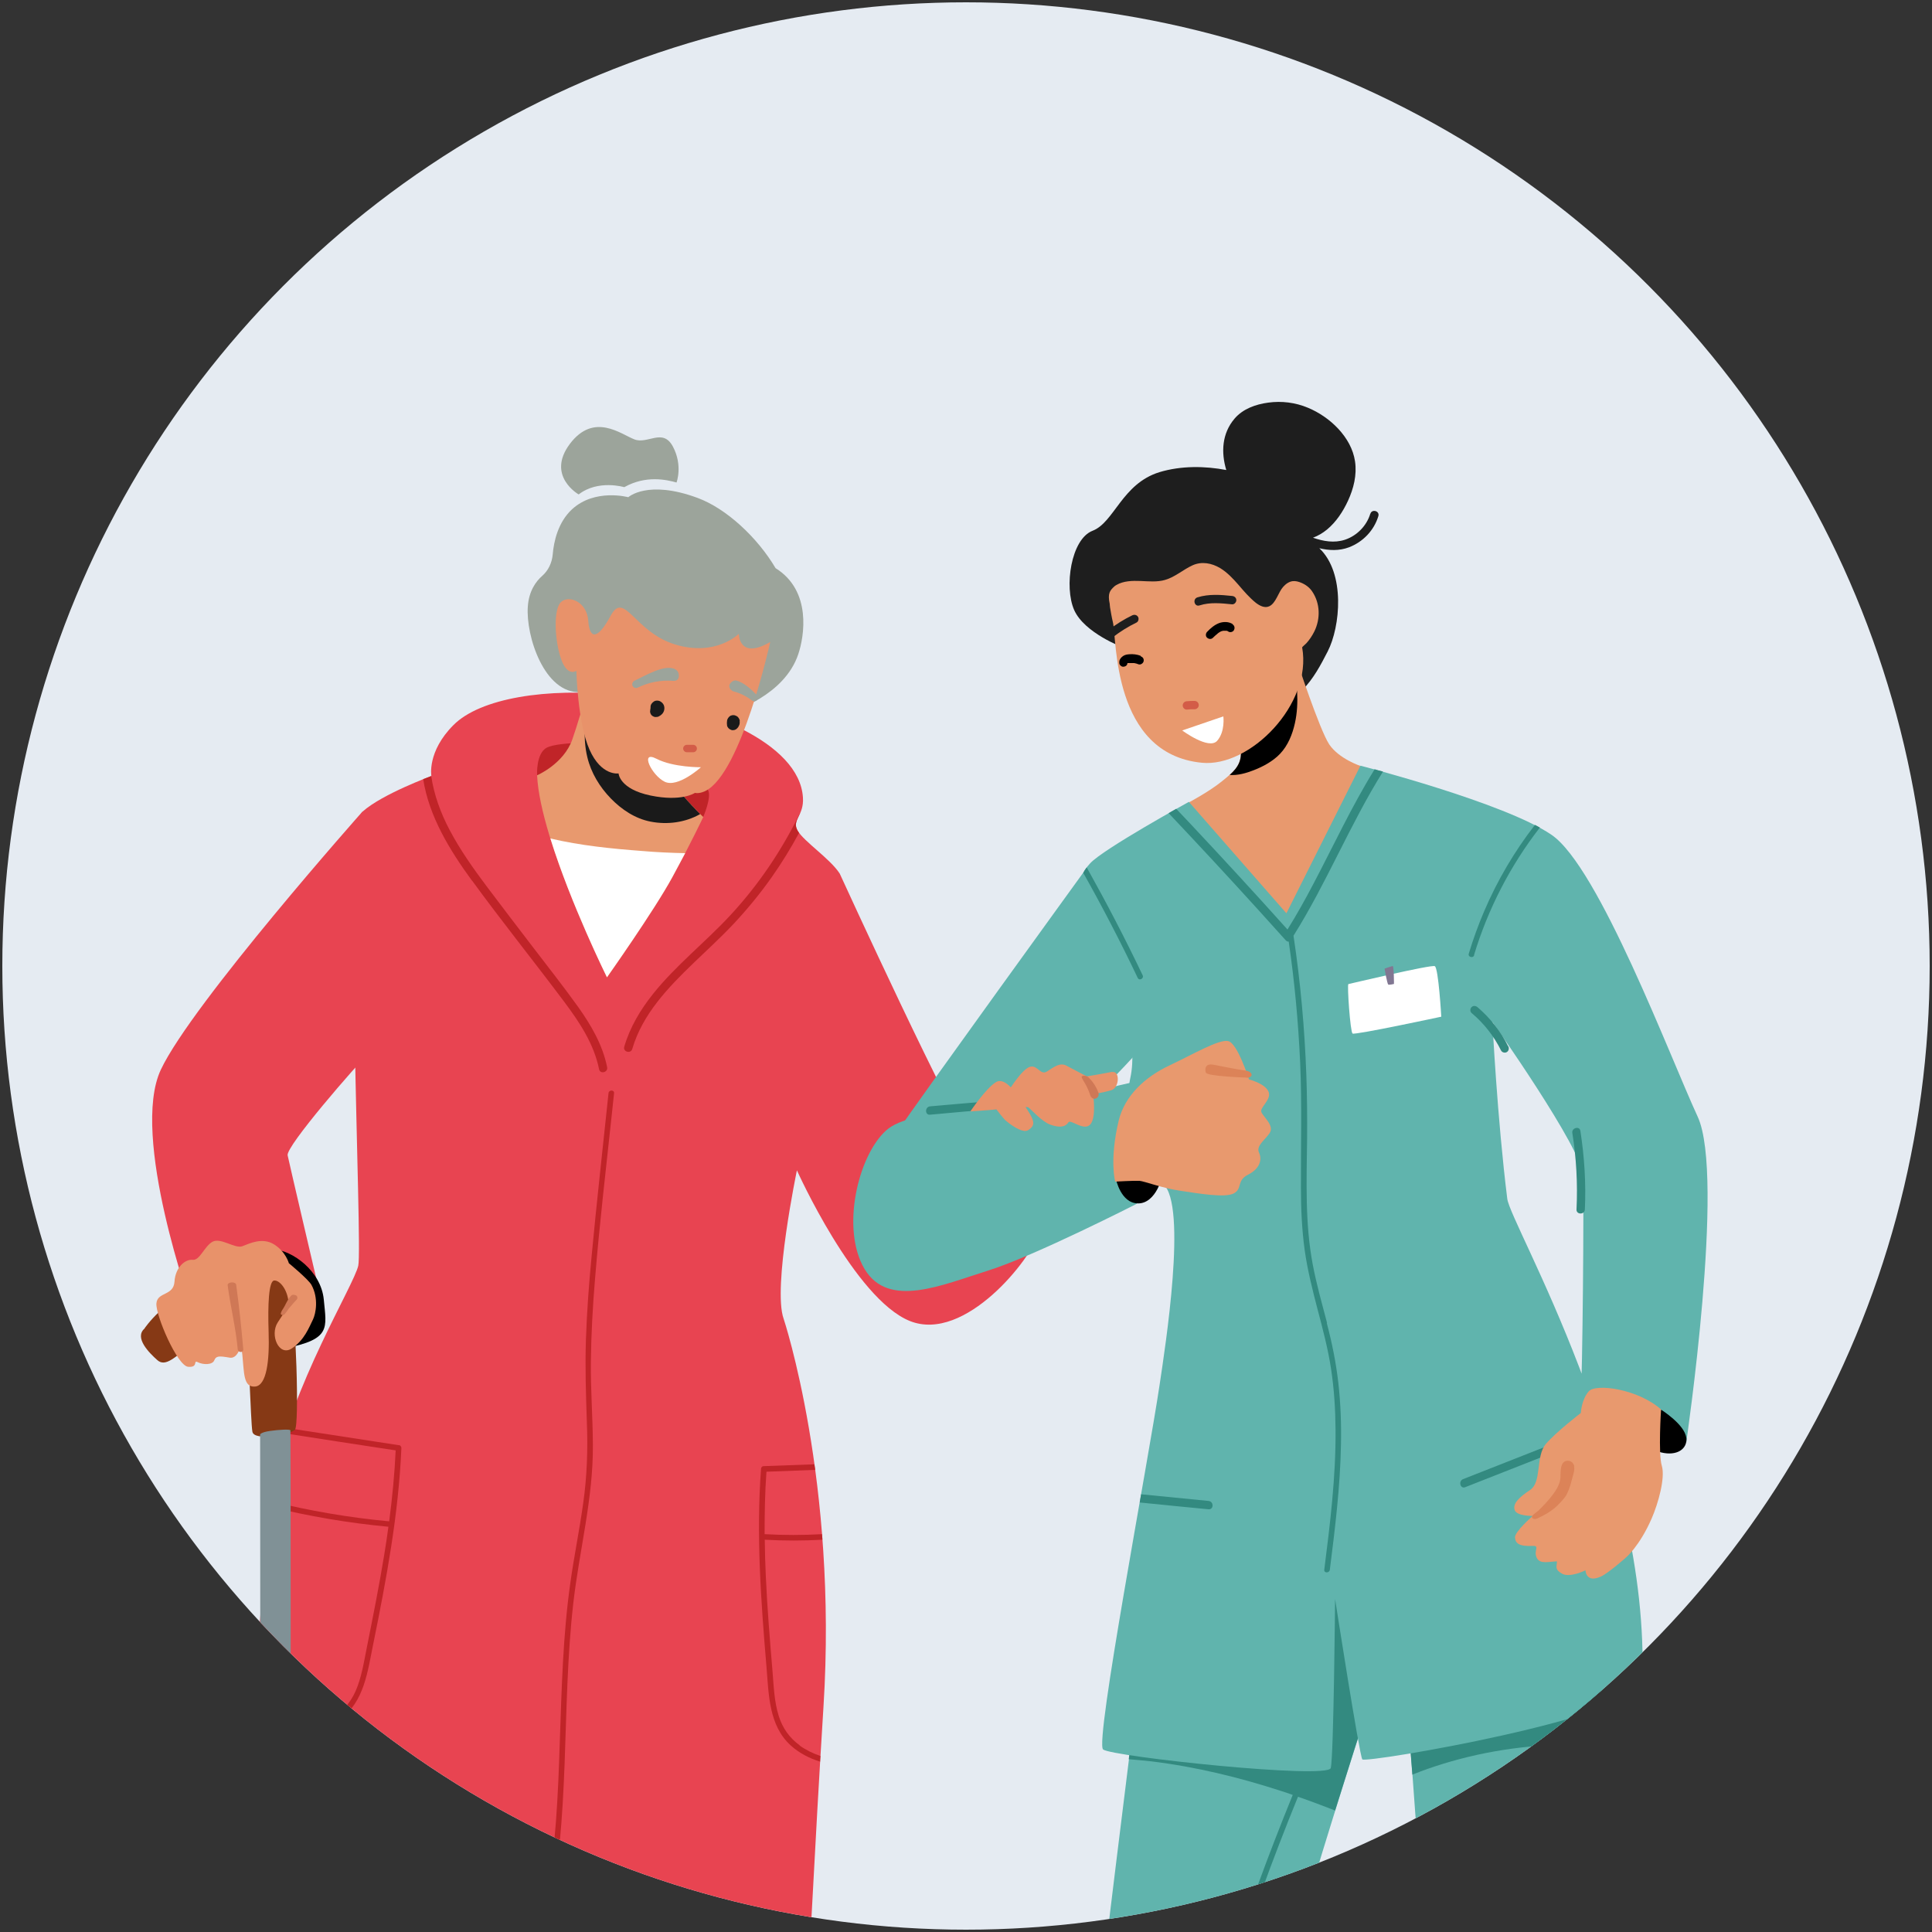 <?xml version="1.0" encoding="UTF-8"?>
<svg xmlns="http://www.w3.org/2000/svg" xmlns:xlink="http://www.w3.org/1999/xlink" id="Calque_1" data-name="Calque 1" width="200" height="200" viewBox="0 0 125 125">
  <rect x="0" y="0" width="125" height="125" fill="#333333" stroke="none"/>
  <defs>
    <clipPath id="clippath">
      <circle cx="62.5" cy="62.5" r="62.35" style="fill: none; stroke-width: 0px;"></circle>
    </clipPath>
  </defs>
  <g style="clip-path: url(#clippath);">
    <circle cx="62.5" cy="62.5" r="62.35" style="fill: #e5ebf2; stroke-width: 0px;"></circle>
    <g>
      <g>
        <path d="M33.54,165.23s0,1.33-.08,1.63c-.07.31-1.25,8.06-.76,8.21.49.15,15.6.09,16.2-.11.6-.2.55-1.33.32-1.63-.23-.29-2.05-.91-2.72-1.27-.67-.36-6.6-5-7.07-5.77s3.64-30.93,3.85-33.22c.2-2.3-11.25-10.38-11.25-10.38,0,0,.4,26.13.54,29.28.15,3.15.97,13.26.97,13.26Z" style="fill: #e8996e; stroke-width: 0px;"></path>
        <g>
          <path d="M63.17,74.43c-1.32-1.47-8.84-17.91-8.84-17.91-.62-.96-2.3-2.06-2.72-2.77-.41-.71.42-.96.34-2.15-.22-3.56-6.35-6.04-11.89-6.63-4.7-.5-9,.21-10.72,1.94-1.72,1.72-1.43,3.3-1.43,3.3,0,0-3.15,1.15-4.44,2.29-1.29,1.15,0,28.1-.29,29.39-.29,1.29-4.3,7.74-5.45,13.62-1.15,5.88-3.15,48.17-1.72,49.6,1.43,1.43,6.74,2.58,9.75,2.58,2.65,0,4.3,2.55,6.02,4.24.98-7.71,3.33-25.58,3.33-25.58l.24,27.18c2.71.39,6.38.1,8.76-.4,3.44-.72,7.02-.43,7.02-.43,0,0,1.09-25.37,2.15-42.29.92-14.58-2.58-25.09-2.58-25.09-.72-2.01.86-9.6.86-9.6,0,0,3.73,8.31,7.31,9.75,3.58,1.43,7.89-4.08,8.32-5.66.43-1.58-3.58-4.67-4.01-5.38Z" style="fill: #e84451; stroke-width: 0px;"></path>
          <path d="M39.37,70.74c-.37,3.54-.77,7.07-1.1,10.61-.17,1.77-.3,3.54-.36,5.31-.06,1.79,0,3.57.06,5.36.07,1.77.01,3.51-.24,5.26-.24,1.72-.59,3.42-.83,5.14-.48,3.39-.56,6.82-.68,10.24-.11,3.45-.26,6.91-.88,10.31-.08.42-.16.84-.25,1.26-.05.23.3.32.35.1.73-3.36.96-6.79,1.09-10.22.13-3.46.17-6.92.56-10.36.39-3.44,1.3-6.81,1.27-10.29-.01-1.79-.15-3.57-.13-5.36.02-1.79.12-3.58.27-5.37.29-3.56.71-7.12,1.09-10.68.05-.44.09-.88.14-1.32.02-.23-.34-.23-.36,0Z" style="fill: #c02428; stroke-width: 0px;"></path>
          <path d="M51.74,112.92c-.66-.47-1.12-1.13-1.36-1.91-.29-.93-.32-1.93-.4-2.89-.17-2.04-.34-4.07-.43-6.11-.04-.8-.06-1.59-.07-2.39,1.24.07,2.49.07,3.73,0,0-.12-.02-.24-.03-.36-1.23.07-2.47.07-3.71,0,0-1.35.02-2.69.12-4.04,1.05-.04,2.1-.08,3.15-.12-.02-.12-.03-.24-.05-.36-1.1.04-2.2.08-3.3.12-.08,0-.15.09-.15.16-.32,4.27-.01,8.55.35,12.81.15,1.78.14,3.8,1.57,5.1.54.49,1.2.83,1.9,1.05,0-.12.01-.25.02-.37-.48-.16-.93-.38-1.35-.68Z" style="fill: #c02428; stroke-width: 0px;"></path>
          <path d="M25.84,93.51c-2.43-.37-4.85-.75-7.28-1.12-.04.12-.08.23-.11.35,2.38.37,4.77.74,7.15,1.1-.07,1.53-.22,3.06-.42,4.59-2.59-.24-5.16-.68-7.69-1.31-.01.12-.03.24-.04.36,2.52.62,5.09,1.06,7.68,1.3-.08.6-.17,1.21-.27,1.81-.33,2.02-.73,4.02-1.13,6.02-.19.95-.34,1.94-.73,2.82-.33.74-.86,1.35-1.57,1.74-1.37.76-3.05.76-4.57.61-.16-.02-.31-.04-.47-.06,0,.12-.01.24-.02.37.38.05.77.09,1.16.11,1.51.09,3.2-.05,4.47-.96,1.57-1.12,1.79-3.13,2.15-4.88.85-4.19,1.64-8.4,1.82-12.68,0-.07-.06-.16-.13-.18Z" style="fill: #c02428; stroke-width: 0px;"></path>
          <path d="M23.46,52.5s-11.03,12.42-13.05,16.7c-2.02,4.28,2.02,15.49,2.02,15.49,0,0,2.31-2.25,4.39-2.37,2.08-.12,3.7.64,3.7.64,0,0-1.79-7.63-1.91-8.21-.12-.58,4.34-5.72,5.49-6.88,1.16-1.16-.65-15.37-.65-15.37Z" style="fill: #e84451; stroke-width: 0px;"></path>
          <path d="M34.75,50.15s-.08-1.41.63-1.78c.71-.37,3.95-.52,6.57.24,2.61.76,3.65,2.05,3.87,2.53.22.48-.32,1.71-.32,1.71l-10.75-2.7Z" style="fill: #c02428; stroke-width: 0px;"></path>
          <path d="M51.71,53.9c-.04-.05-.07-.1-.1-.15-.26-.45-.03-.71.16-1.15-.01.02-.03.03-.04.06-1.17,2.39-2.67,4.61-4.48,6.56-1.62,1.75-3.52,3.23-5.01,5.1-.81,1.02-1.48,2.14-1.85,3.4-.1.34.43.48.52.14.66-2.25,2.32-3.97,3.97-5.56.86-.83,1.74-1.63,2.56-2.5.9-.96,1.74-1.98,2.5-3.06.64-.91,1.23-1.87,1.76-2.85Z" style="fill: #c02428; stroke-width: 0px;"></path>
          <path d="M30.54,56.97c1.93,2.65,3.99,5.21,5.96,7.84.99,1.32,1.93,2.73,2.26,4.37.07.34.6.2.52-.14-.29-1.44-1.04-2.72-1.88-3.9-.94-1.31-1.94-2.58-2.92-3.86-1-1.31-2-2.61-2.99-3.93-.87-1.16-1.72-2.36-2.4-3.65-.58-1.1-1.01-2.27-1.19-3.49-.01,0-.21.08-.52.2.38,2.42,1.72,4.6,3.15,6.56Z" style="fill: #c02428; stroke-width: 0px;"></path>
        </g>
        <path d="M39.27,63.23s-4.32-8.73-4.52-13.07c0,0,1.72-.73,2.28-2.32.56-1.59,1.82-6.13,1.82-6.13l5.17,2.31s-1.62,3.59-.93,5.78c.34,1.08,2.41,3.06,2.41,3.06,0,0-.8,1.7-2,3.9-1.2,2.2-4.23,6.48-4.23,6.48Z" style="fill: #e8996e; stroke-width: 0px;"></path>
        <path d="M38,45.56c-.22.41-.14.99-.16,1.44-.03.67,0,1.34.16,1.99.24,1.01.8,1.93,1.52,2.67.7.72,1.58,1.31,2.58,1.5,1.07.21,2.24.06,3.2-.49-.52-.52-1.94-1.99-2.21-2.87-.69-2.19.93-5.78.93-5.78l-5.17-2.31s-.47,1.7-.97,3.38c.14.1.21.28.11.47Z" style="fill: #1a1a1a; stroke-width: 0px;"></path>
        <path d="M41.56,55.06c-1.99-.15-4-.35-5.95-.81,1.31,4.23,3.66,8.98,3.66,8.98,0,0,3.03-4.28,4.23-6.48.3-.56.58-1.08.83-1.55-.92-.02-1.85-.06-2.77-.14Z" style="fill: #fff; stroke-width: 0px;"></path>
        <path d="M47.38,46.02s3.37-.99,4.27-3.7c.38-1.13.89-4.09-1.47-5.56-1.17-1.98-3.18-3.86-5.06-4.55-3.23-1.19-4.47-.04-4.47-.04,0,0-2.16-.59-3.65.79-.89.83-1.17,2.06-1.24,2.92-.05.53-.28,1.03-.68,1.38-.4.35-.86.97-.93,1.98-.14,1.9,1.07,5.66,3.41,5.54,2.34-.12,9.81,1.25,9.81,1.25Z" style="fill: #9ca49b; stroke-width: 0px;"></path>
        <path d="M43.78,31.22c-.65-.18-1.98-.49-3.39.3,0,0-1.69-.51-2.95.47,0,0-2.12-1.2-.57-3.27,1.56-2.07,3.31-.62,4.18-.29.86.33,1.84-.76,2.49.47.65,1.23.23,2.32.23,2.32Z" style="fill: #9ca49b; stroke-width: 0px;"></path>
        <path d="M49.83,41.55s-1.86,8.46-4.18,9.62c0,0-.37.2-.69.13,0,0-.85.59-2.87.17-2.02-.42-2.07-1.43-2.07-1.43,0,0-1.11.19-1.88-1.54-.77-1.73-.85-5.1-.85-5.1,0,0-.56.42-.98-.74-.42-1.17-.53-3.26,0-3.72s1.67.02,1.75,1.22c.08,1.19.59,1.28,1.46-.34.88-1.62,1.54,1.09,4.17,1.88,2.63.8,4.11-.69,4.11-.69,0,0,0,1.71,2.03.53Z" style="fill: #e8926a; stroke-width: 0px;"></path>
        <path d="M47.38,44.7s.05.03.07.03c.43.11.85.32,1.2.59.11.08.26.06.34-.04.03-.03.09-.19,0-.29-.43-.43-.86-.83-1.35-.96-.13-.03-.29.04-.41.21-.08.12-.06.32.14.45Z" style="fill: #9ca49b; stroke-width: 0px;"></path>
        <path d="M44.44,48.67h.41c.13,0,.24-.11.24-.24s-.11-.24-.24-.24h-.41c-.13,0-.24.11-.24.24s.11.24.24.24Z" style="fill: #d35c48; stroke-width: 0px;"></path>
        <path d="M45.35,49.64s-1.78.02-2.88-.55-.31,1.08.54,1.49c.85.41,2.34-.94,2.34-.94Z" style="fill: #fff; stroke-width: 0px;"></path>
        <path d="M40.97,44.11c-.07.07-.09.18-.04.27.06.12.2.17.33.11.71-.35,1.5-.5,2.29-.44.13.01.4-.01.37-.39-.02-.24-.2-.36-.33-.4-.68-.23-1.76.41-2.55.79-.03.01-.05.03-.07.05Z" style="fill: #9ca49b; stroke-width: 0px;"></path>
        <path d="M42.97,45.69c-.02-.09-.08-.18-.15-.24-.09-.08-.2-.13-.32-.12-.07,0-.14.02-.2.06-.06.04-.11.09-.15.15-.04.06-.06.13-.06.2,0,.02,0,.04,0,.06,0,.02,0,.04-.01.06,0,.05-.02.11-.02.17,0,.09.04.18.1.25.04.04.11.08.17.1.08.02.13.01.21,0,.04,0,.08-.03.12-.05.05-.02.09-.06.13-.09.16-.13.23-.35.18-.55Z" style="fill: #1a1a1a; stroke-width: 0px;"></path>
        <path d="M47.87,46.63s-.03-.09-.05-.13c-.02-.04-.05-.07-.07-.1-.01-.02-.03-.03-.05-.04-.02-.01-.03-.03-.06-.04-.07-.03-.11-.05-.19-.05-.04,0-.09,0-.13.02-.02,0-.06.02-.09.04-.03.02-.05.04-.07.06-.05.05-.07.1-.1.16-.01.03-.02.07-.02.1,0,.04-.01.07-.01.11,0,.05,0,.1.01.15,0,.01,0,.02,0,.04.01.03.02.06.04.09.02.04.05.07.08.1.05.04.1.07.16.09.06.02.13.02.2,0,.11-.03.19-.11.25-.2.02-.04.04-.08.06-.12,0-.02.02-.05.02-.07,0-.03.01-.07.01-.1,0-.03,0-.07-.01-.1Z" style="fill: #1a1a1a; stroke-width: 0px;"></path>
        <g>
          <g>
            <path d="M12.51,86.09s2.95,1.73,5.94,1.14c2.99-.58,2.67-1.31,2.5-3.14-.17-1.83-2-3.2-3.33-3.28-1.33-.08-5.65,3.37-5.11,5.28Z" style="fill: #000; stroke-width: 0px;"></path>
            <path d="M9.35,85.95s1.23-1.87,3.93-3.05c2.7-1.17,5.16-.82,5.51.59.35,1.41.59,8.73.29,9.02-.29.29-2.64.76-2.75.12-.12-.64-.23-6.09-.47-6.74-.23-.64-2.05-.18-3.28.88-1.23,1.05-1.87,1.7-2.4,1.23-.53-.47-1.52-1.46-.82-2.05Z" style="fill: #863915; stroke-width: 0px;"></path>
            <path d="M18.69,81.73s1.26,1.04,1.46,1.4c.48.87.28,1.87.1,2.24-.25.5-.56,1.35-1.38,1.88-.82.53-1.43-.87-.9-1.69.53-.82.72-1.05.7-1.3-.08-.88-.6-1.45-.94-1.41-.34.05-.41,1.53-.35,3.35s-.12,3.45-.88,3.51c-.76.06-.7-.88-.82-2.05-.12-1.17-.12.29-.82.18-.7-.12-.88-.12-1,.18-.12.29-.7.29-1.05.12-.35-.18.06.35-.64.29-.7-.06-2.11-3.34-2.05-4.1.06-.76,1.11-.47,1.17-1.41s.7-1.46,1.17-1.41c.47.06.76-.88,1.29-1.17.53-.29,1.46.47,1.93.29.47-.18,1.29-.59,2.05-.12.76.47.96,1.22.96,1.22Z" style="fill: #e8926a; stroke-width: 0px;"></path>
            <path d="M15.28,83.12c-.03-.22-.58-.19-.55.04.18,1.39.53,2.75.65,4.14.02.23.38.23.36,0-.12-1.4-.27-2.79-.46-4.18Z" style="fill: #cf7856; stroke-width: 0px;"></path>
            <path d="M19.2,83.84c-.07-.06-.27-.1-.34-.03-.3.3-.36.61-.6.95-.05.08-.14.26-.06.3.09.05.19.02.24-.06.06-.08.12-.16.18-.24,0,0,.01-.02.02-.03,0,0,.01-.01.01-.02.01-.02.03-.03.04-.05.03-.04.06-.08.1-.12.13-.16.26-.3.4-.45.07-.07.07-.19,0-.25Z" style="fill: #cf7856; stroke-width: 0px;"></path>
          </g>
          <path d="M16.83,92.8s.08-.14.65-.22c.57-.08,1.27-.12,1.31-.04.04.08,0,80.83,0,80.83,0,0-.32.3-1.11.3s-.88-.09-.83-.42c.05-.32-.02-80.45-.02-80.45Z" style="fill: #809196; stroke-width: 0px;"></path>
        </g>
      </g>
      <g>
        <path d="M88.66,33.23c-.23.78-.86,1.43-1.64,1.69-.7.23-1.4.1-2.07-.13.32-.12.63-.3.91-.53.59-.49,1.03-1.16,1.35-1.85.37-.8.59-1.68.46-2.56-.23-1.57-1.64-2.89-3.05-3.47-.81-.34-1.7-.45-2.57-.33-.81.11-1.63.4-2.17,1.03-.83.97-.88,2.2-.54,3.33-1.36-.26-2.91-.29-4.33.14-2.42.75-2.92,3.25-4.32,3.79-1.4.54-1.85,3.64-1.19,5.13.66,1.49,3.16,2.42,3.16,2.42,0,0,5.34,4.77,8.35,4.32,3.01-.45,4-2.33,4.89-4.06.82-1.59,1.16-5.07-.54-6.68.63.15,1.28.18,1.92-.06.91-.35,1.62-1.09,1.9-2.02.1-.34-.43-.48-.52-.14Z" style="fill: #1e1e1e; stroke-width: 0px;"></path>
        <path d="M76.93,51.91s1.32-.7,2.14-1.37c.83-.67,1.42-1.14,1.14-2.36-.28-1.22-1.46-4.25-1.46-4.25l5.12-1.3s1.5,4.58,2.13,5.53c.63.94,2.03,1.4,2.03,1.4,0,0-2.9,12-4.71,11.18-1.81-.83-6.39-8.83-6.39-8.83Z" style="fill: #e8996e; stroke-width: 0px;"></path>
        <path d="M79.55,50.14c.53.04,1.09-.12,1.57-.31.6-.23,1.24-.58,1.69-1.05.52-.54.81-1.27.97-1.99.3-1.34.12-2.75-.11-4.11l-4.91,1.25s1.18,3.03,1.46,4.25c.22.96-.11,1.46-.66,1.96Z" style="fill: #000; stroke-width: 0px;"></path>
        <path d="M71.82,39.27c-.01-.06-.02-.12-.02-.19-.15-.71.02-.88.31-1.15.04-.03.08-.06.12-.08.46-.27,1.03-.28,1.56-.26.53.02,1.08.08,1.59-.07.66-.19,1.17-.67,1.79-.95.59-.26,1.23-.14,1.78.19.46.28.83.68,1.18,1.08.35.41.7.82,1.12,1.16.25.19.57.36.86.23.44-.19.6-.92.91-1.26.16-.18.37-.34.62-.37.18-.02.37.03.54.1.29.12.55.31.72.57.52.77.54,1.76.14,2.58-.14.28-.31.54-.52.77-.02.03-.28.24-.27.27.66,3.69-3.39,7.77-6.49,7.46-5.83-.57-5.49-8.07-5.76-9.11-.08-.33-.13-.66-.19-1Z" style="fill: #e8996e; stroke-width: 0px;"></path>
        <g>
          <path d="M73.32,111.62s-2.08,16.53-2.36,19.59c-.28,3.06,5.97,32.51,5.97,32.51,0,0,10.26.77,10.81.21.56-.56-5.12-30.36-5.12-33s7.09-24.18,7.64-25.84c.56-1.67,2.22,25.57,2.22,27.51s-.45,29.81-.42,30.43c.05.85.92,1.78,2.74,2.01,2.5.31,6.24-.78,6.56-1.18.56-.69,2.92-25.29,2.92-31.4s-.56-26.4-.83-27.37-4.59-16.4-4.59-16.4l-21.12-.42-4.45,23.34Z" style="fill: #60b4ad; stroke-width: 0px;"></path>
          <path d="M103.47,105.09c-.28-.97-4.59-16.4-4.59-16.4l-21.12-.42-4.45,23.34s-.11.85-.28,2.21c.49.04.98.09,1.47.14,2.86.35,5.67,1.03,8.4,1.92.25.08.49.16.74.25-1.58,3.87-3.02,7.8-4.3,11.77-.38,1.17-.74,2.35-1.09,3.53-.07.22.28.32.35.1,1.23-4.13,2.62-8.21,4.17-12.23.39-1.02.8-2.04,1.21-3.05.81.28,1.61.58,2.4.89,1.79-5.74,3.6-11.25,3.87-12.06.24-.72.69,4,1.13,9.74.66-.27,1.33-.5,2.01-.71,2.87-.88,5.9-1.29,8.9-1.23.52.01,1.05.03,1.57.08-.14-4.22-.29-7.5-.4-7.87Z" style="fill: #338a80; stroke-width: 0px;"></path>
        </g>
        <g>
          <path d="M70.18,56.33s-10.95,15.12-12.18,16.97c-1.23,1.85,7.26,2.26,7.95,2.12.69-.14,7.61-7.06,8.43-8.29.82-1.23-4.2-10.81-4.2-10.81Z" style="fill: #60b4ad; stroke-width: 0px;"></path>
          <path d="M109.1,93.32s2.53-17.2.74-21.07c-1.79-3.87-6.4-16.16-9.46-18.24-3.05-2.08-12.36-4.47-12.36-4.47l-4.79,9.55-6.31-7.21s-5.56,3.06-6.39,3.98c-.83.93-.56.93.19,3.98.3,1.24,1.38,4.54,2.54,8.08.02.61,0,1.25-.13,1.83-.46,2.13.56,5.47,2.13,6.85,1.57,1.39.13,10.55-.23,12.97-.74,5-4.21,23.16-3.66,23.62s14.54,1.95,14.73,1.2c.19-.74.28-10.93.28-10.93,0,0,1.57,10.1,1.76,10.37.19.28,18.02-2.76,18.11-5,.56-14.31-8.52-29.59-8.73-31.27-.65-5.2-.96-11.44-.96-11.44,0,0,5.79,8.19,5.86,9.91.07,1.71-.03,12.98-.15,14.52-.12,1.53,6.83,2.75,6.83,2.75Z" style="fill: #60b4ad; stroke-width: 0px;"></path>
          <path d="M87.24,63.67c.06-.01,5.34-1.27,5.59-1.16.24.11.42,3.27.42,3.27,0,0-5.59,1.2-5.74,1.09-.15-.11-.36-3.18-.27-3.2Z" style="fill: #fff; stroke-width: 0px;"></path>
          <path d="M89.58,62.67s.17.99.24,1.03c.07.04.37-.04.37-.04,0,0,0-1.18-.09-1.16-.09.02-.52.17-.52.17Z" style="fill: #817792; stroke-width: 0px;"></path>
          <path d="M102.25,73.17c-.05-.34-.58-.2-.52.14.26,1.63.35,3.29.27,4.94-.02.35.53.35.54,0,.08-1.7-.03-3.4-.29-5.08Z" style="fill: #338a80; stroke-width: 0px;"></path>
          <path d="M85.86,85.59c-.33-1.26-.69-2.52-.93-3.8-.25-1.33-.35-2.68-.38-4.04-.03-1.36,0-2.72.02-4.08.01-1.37,0-2.74-.05-4.12-.11-3.02-.38-6.03-.83-9.01,2.15-3.42,3.65-7.2,5.79-10.62-.2-.05-.38-.1-.54-.15-1.47,2.37-2.66,4.94-3.96,7.41-.53,1.01-1.08,2-1.68,2.96-2.07-2.31-4.17-4.59-6.29-6.85-.3-.32-.61-.64-.91-.96-.15.08-.31.18-.49.28,1.93,2.04,3.84,4.1,5.73,6.18.62.68,1.24,1.37,1.85,2.05.06.06.12.09.19.08.38,2.59.62,5.21.74,7.82.12,2.71.04,5.41.05,8.12,0,1.34.06,2.67.24,4,.18,1.3.5,2.56.83,3.83.34,1.28.68,2.57.88,3.88.2,1.31.28,2.64.29,3.96.02,3.03-.35,6.04-.73,9.03-.03.23.33.23.36,0,.34-2.68.67-5.37.72-8.07.03-1.34-.02-2.68-.17-4.02-.15-1.31-.41-2.6-.75-3.88Z" style="fill: #338a80; stroke-width: 0px;"></path>
          <path d="M101.98,92.82l-7.32,2.88c-.32.13-.18.65.14.52l7.32-2.88c.32-.13.18-.65-.14-.52Z" style="fill: #338a80; stroke-width: 0px;"></path>
          <path d="M78.19,97.11c-1.45-.14-2.91-.29-4.36-.43-.03.18-.06.36-.09.53,1.48.15,2.97.3,4.45.44.35.03.35-.51,0-.54Z" style="fill: #338a80; stroke-width: 0px;"></path>
          <path d="M95.37,61.79c.9-2.98,2.35-5.79,4.26-8.25-.1-.06-.21-.11-.32-.17-1.33,1.72-2.44,3.6-3.29,5.6-.38.89-.71,1.8-.99,2.73-.07.22.28.32.35.1Z" style="fill: #338a80; stroke-width: 0px;"></path>
          <path d="M70.09,56.48c1.25,2.22,2.42,4.48,3.52,6.79.1.21.42.04.32-.17-1.13-2.37-2.34-4.69-3.62-6.98-.1.13-.17.24-.22.36Z" style="fill: #338a80; stroke-width: 0px;"></path>
          <path d="M97.58,67.7c-.48-.97-1.17-1.84-1.99-2.54-.11-.09-.27-.11-.38,0-.1.1-.11.29,0,.38.8.67,1.45,1.5,1.91,2.43.07.13.25.17.37.1.13-.08.16-.24.1-.37Z" style="fill: #338a80; stroke-width: 0px;"></path>
        </g>
        <g>
          <path d="M109.1,93.03c-.08-.85-1.62-1.82-1.62-1.82l-1.3,1.7s.62.9,1.29,1.06c1.02.25,1.71-.21,1.64-.95Z" style="fill: #000; stroke-width: 0px;"></path>
          <path d="M102.28,91.41s.04-.85.51-1.39c.47-.53,3.19-.15,4.68,1.17,0,0-.19,2.88.05,3.65.23.77-.23,2.43-.66,3.41-.79,1.81-1.68,2.54-1.68,2.54,0,0-1.13,1-1.6,1.21-.98.45-1-.4-1-.4,0,0-1.02.51-1.53.21-.51-.3-.3-.47-.32-.79-.53.02-1.07.18-1.28-.19-.28-.49.22-.83-.28-.81-.88.04-1.12-.16-1.15-.54-.03-.38,1.15-1.4,1.15-1.4,0,0-1.04.02-1.17-.38-.13-.4.23-.79,1-1.3.77-.51.34-2.19,1.02-2.98.68-.79,2.26-2,2.26-2Z" style="fill: #e8996e; stroke-width: 0px;"></path>
          <path d="M101.86,94.87c-.05-.21-.21-.37-.44-.36-.51.02-.44.75-.46,1.09-.02.31-.14.89-1.43,2.14-.11.1-.47.32-.41.44.08.14.24.11.37.05.44-.2.88-.45,1.24-.79.24-.23.58-.6.64-.77.21-.41.27-.72.39-1.16.06-.21.13-.43.08-.64Z" style="fill: #dc8358; stroke-width: 0px;"></path>
        </g>
        <g>
          <path d="M79.77,40.39c-.26-.18-.62-.18-.91-.07-.3.12-.54.33-.76.56-.1.1-.11.29,0,.38.11.1.28.11.38,0,.09-.09.18-.17.28-.25.01,0,.02-.02.03-.03,0,0,0,0,0,0,.02-.02.05-.04.07-.05.03-.02.05-.03.08-.05.02,0,.05-.03.07-.04,0,0,0,0,.01,0,.01,0,.03,0,.04-.01.03,0,.05-.02.08-.02.01,0,.03,0,.04,0,0,0,0,0,.01,0,.02,0,.06,0,.06,0,0,0,.05,0,.07,0-.01,0-.03,0,0,0,0,0,0,0,0,0,0,0,0,0,0,0,0,0,0,0,0,0,.01,0,.03,0,.04,0,.01,0,.02,0,.04.01.03.01.05.03.07.04.12.08.31.03.37-.1.07-.14.03-.29-.1-.37Z" style="fill: #000; stroke-width: 0px;"></path>
          <polygon points="79.34 40.79 79.34 40.8 79.34 40.79 79.34 40.79" style="fill: #000; stroke-width: 0px;"></polygon>
        </g>
        <path d="M77.29,45.35c-.3,0-.21,0-.5.02-.07,0-.14.03-.19.08-.05.05-.08.12-.08.19,0,.14.12.28.27.27.3-.02.2-.03.5-.02.14,0,.28-.13.27-.27,0-.15-.12-.27-.27-.27Z" style="fill: #d35c48; stroke-width: 0px;"></path>
        <path d="M79.73,38.56c-.75-.08-1.52-.14-2.26.09-.33.11-.19.63.14.52.68-.22,1.41-.14,2.11-.07.15.01.27-.14.27-.27,0-.16-.13-.26-.27-.27Z" style="fill: #1e1e1e; stroke-width: 0px;"></path>
        <path d="M73.63,39.91c-.08-.13-.23-.16-.37-.1-.54.26-1.05.58-1.53.95-.11.09-.18.24-.1.37.07.11.25.19.37.1.48-.37.99-.69,1.53-.95.13-.06.17-.26.1-.37Z" style="fill: #1e1e1e; stroke-width: 0px;"></path>
        <path d="M76.49,47.26l2.66-.91s.13.98-.4,1.58c-.54.61-2.26-.67-2.26-.67Z" style="fill: #fff; stroke-width: 0px;"></path>
        <path d="M73.8,42.43c-.23-.09-.49-.12-.73-.1-.14.01-.28.03-.4.11-.12.08-.23.2-.25.35-.01.08-.01.14.03.21.03.06.1.11.16.13.13.03.31-.04.33-.19,0,0,0-.02,0-.03,0,0,0,0,0,0,0,0,.01,0,.02-.01,0,0,0,0,.01,0,.01,0,.02,0,.03,0,0,0,.03,0,.05,0,0,0,.02,0,.03,0,.02,0,.05,0,.07,0,.05,0,.1,0,.15,0,.02,0,.04,0,.06,0,0,0,0,0,0,0,0,0,.01,0,.02,0,.1.02.19.04.28.08.13.05.3-.06.33-.19.04-.16-.05-.28-.19-.33Z" style="fill: #000; stroke-width: 0px;"></path>
        <g>
          <path d="M74.29,69.79s-2.76.6-6.29,1.55c-3.53.95-8.87.17-10.68,1.81-1.81,1.64-2.93,6.37-1.38,8.96,1.55,2.58,5,1.03,8.01.09,3.01-.95,9.61-4.32,9.61-4.32l.72-8.08Z" style="fill: #60b4ad; stroke-width: 0px;"></path>
          <g>
            <path d="M72.2,76.28s.31,1.58,1.44,1.58,1.67-1.71,1.61-2.41c-.06-.7-3.05.83-3.05.83Z" style="fill: #000; stroke-width: 0px;"></path>
            <path d="M72.15,76.44s-.38-1.39.23-3.94c.39-1.61,1.71-2.83,3.29-3.57,1.57-.74,3.2-1.71,3.8-1.57.6.14,1.34,2.48,1.34,2.48,0,0,.99.24,1.25.76.26.52-.57,1.04-.45,1.35.12.31.85.87.54,1.35-.31.47-.9.83-.69,1.28s.05,1.04-.71,1.42c-.76.38-.35.9-.92,1.21-.57.31-2.32,0-3.48-.17-1.16-.17-2.29-.61-2.62-.64-.33-.02-1.58.05-1.58.05Z" style="fill: #e8996e; stroke-width: 0px;"></path>
            <path d="M80.65,69.72s-2.55-.08-2.63-.32c-.08-.24-.05-.62.51-.51s1.34.27,2.07.38c.48.07.51.46.05.46Z" style="fill: #dc8358; stroke-width: 0px;"></path>
          </g>
          <path d="M64.82,71.19c-1.55.12-3.09.25-4.64.39-.35.03-.35.58,0,.54,1.55-.15,3.09-.28,4.64-.39.35-.03.35-.57,0-.54Z" style="fill: #338a80; stroke-width: 0px;"></path>
          <path d="M71.94,69.35c-.52.11-1.62.29-1.62.29,0,0-.86-.44-1.3-.68-.44-.25-.83.08-1.29.37-.46.29-.66-.63-1.27-.22-.34.23-.76.79-1.06,1.24-.33-.34-.67-.52-.97-.33-.65.4-1.65,1.89-1.65,1.89.69-.04,1.69-.13,1.69-.13,0,0,.46.61.61.73.14.12,1.07.88,1.46.6.39-.27.47-.5-.1-1.35-.03-.05-.06-.09-.09-.14.09,0,.18.01.22.05.14.12.88.93,1.4,1.1.52.18.93.19,1.16-.16.14-.21,1.02.61,1.42.13.4-.48.17-1.95.17-1.95,0,0,.68-.1,1.2-.26.5-.16.56-1.27.03-1.17Z" style="fill: #e8926a; stroke-width: 0px;"></path>
          <path d="M71.09,70.75c-.22-.62-.56-.93-.63-1.01-.09-.11-.35-.21-.46-.1-.09.1.25.4.49,1.08,0,0,.02.04.02.06.01.04.03.08.04.11.05.13.19.24.33.19.13-.04.24-.19.19-.33Z" style="fill: #cf7856; stroke-width: 0px;"></path>
        </g>
      </g>
    </g>
  </g>
</svg>
